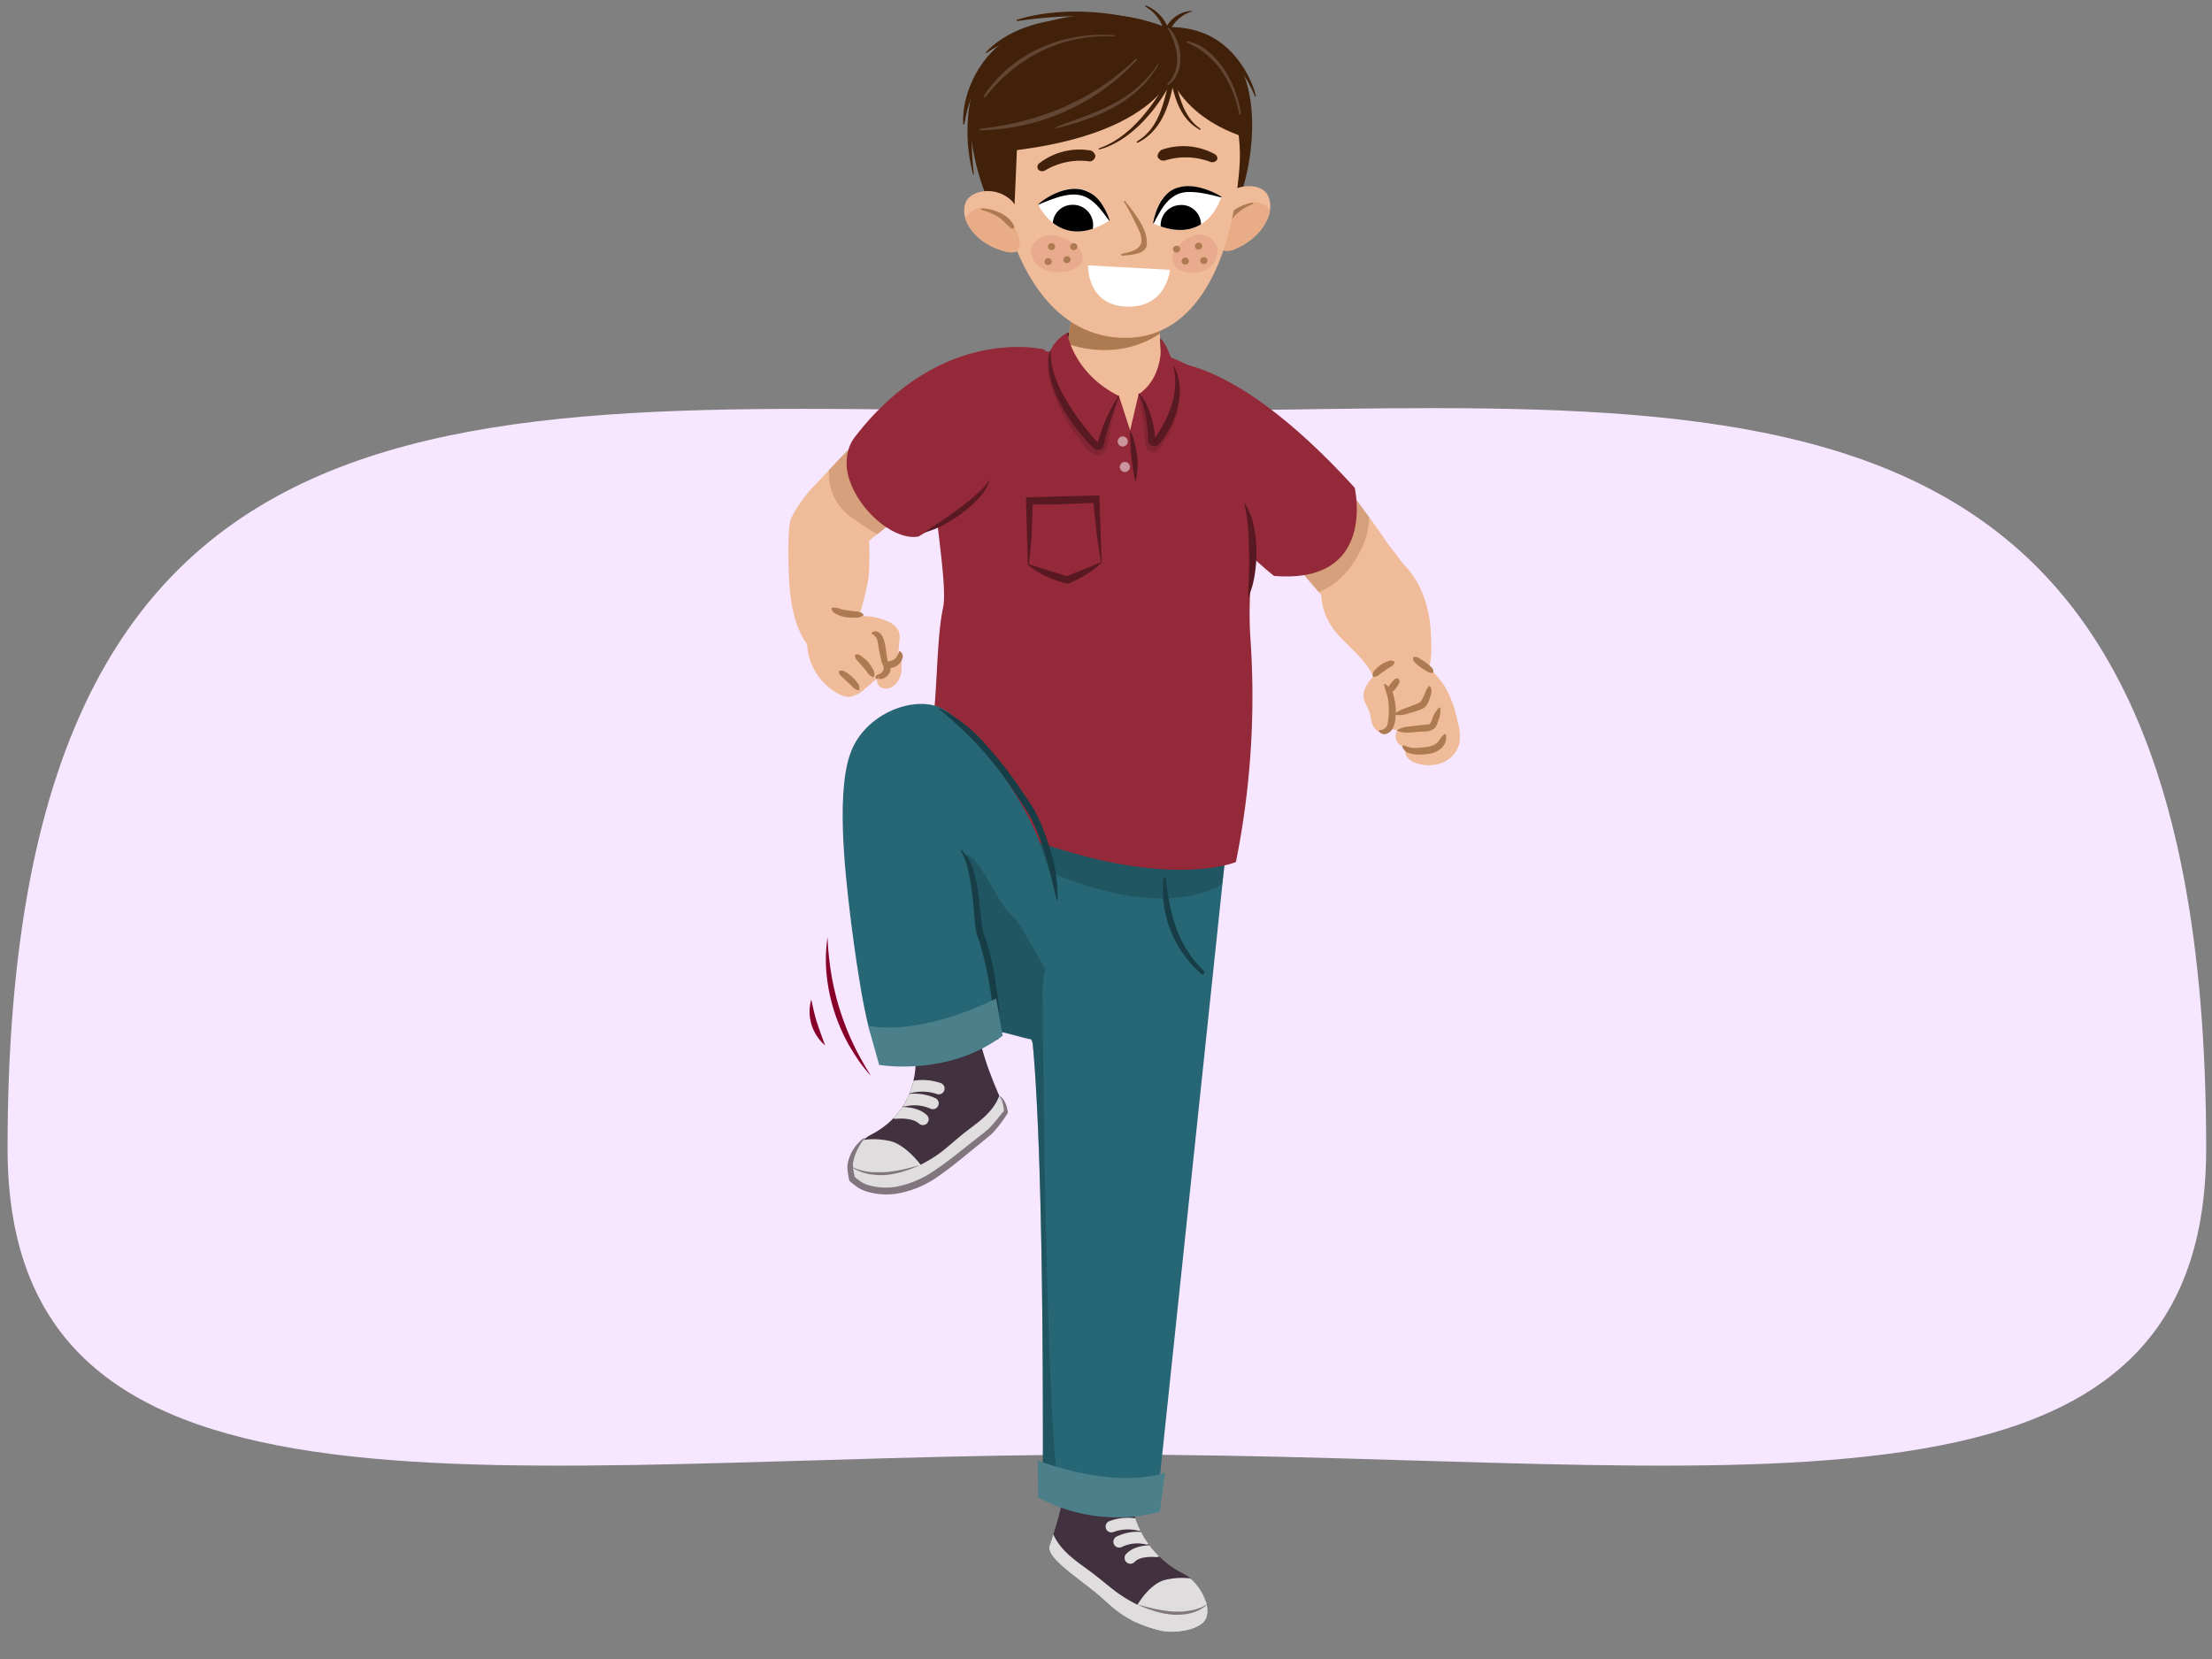 <svg xmlns="http://www.w3.org/2000/svg" xmlns:xlink="http://www.w3.org/1999/xlink" width="380" height="285" viewBox="0 0 380 285"><rect x="0" y="0" width="380" height="285" fill="#808080" stroke="none"/><defs><clipPath id="a"><path d="M203.29,270.34a16.41,16.41,0,0,1-9.08-15s-1.8-4.64-4.44-.52c-.86,1.36-5-1.25-6.5-2.26-.36,5.86-2.83,12.57-3,13.09-.44,1.94,4.28,5,7.82,7.85,3,2.4,4.42,4.88,11.21,6.61,2.36.6,6.64-.13,7.62-1.62C208.53,276.13,206,271.69,203.29,270.34Z" fill="none"/></clipPath><clipPath id="b"><path d="M210.66,145.59l-12,113.73a26.32,26.32,0,0,1-19.53-2.24s.4-55.66-1.72-77.79c-.25-2.59-19.36-27.5-16.81-37.36,1.88-7.23,25.61-.51,25.61-.51Z" fill="#276674"/></clipPath><clipPath id="c"><path d="M199.06,53.91l.43,8.26s1.15,12-5.86,12.13l-1.21,0c-8.63-.25-8.81-9.65-9.43-12.69l1.3-8.24Z" fill="#f0bb98"/></clipPath><clipPath id="d"><path d="M217.84,33.63c-.82-1.76-3.76-2.15-6-1-.64.33-2.23,1.52-2.33,2.34a4.47,4.47,0,0,0-1.43,2,13.6,13.6,0,0,0-.48,3.26,1.54,1.54,0,0,0,.86,1.5.88.88,0,0,0,.17.4,3,3,0,0,0,3.46.68C216.48,41.05,219.29,36.72,217.84,33.63Z" fill="#f0bb98"/></clipPath><clipPath id="e"><path d="M198.08,38.38s1.16-10.61,11.72-4.51C209.8,33.87,207.38,42.54,198.08,38.38Z" fill="#fff"/></clipPath><clipPath id="f"><path d="M190.6,37.9s-2.68-10.33-12.25-2.77C178.35,35.13,182,43.35,190.6,37.9Z" fill="#fff"/></clipPath><clipPath id="g"><path d="M165.81,35c.56-1.86,3.42-2.67,5.77-1.86.68.24,2.43,1.19,2.64,2a4.51,4.51,0,0,1,1.7,1.73,14.06,14.06,0,0,1,1,3.17,1.53,1.53,0,0,1-.63,1.6,1.24,1.24,0,0,1-.11.42,3,3,0,0,1-3.33,1.17C168.23,42.17,164.83,38.29,165.81,35Z" fill="#f0bb98"/></clipPath><clipPath id="h"><path d="M149.51,195c9.43-4.82,7.68-14.69,7.68-14.69s1.34-4.54,4.49-.55c1,1.31,4.95-1.28,6.43-2.28,1,5.71,4.26,12.22,4.44,12.73.66,1.89-3.85,4.93-7.17,7.73-2.8,2.36-4,4.79-10.78,6.54-2.36.61-6.82-.05-8-1.49C144.76,200.69,146.87,196.34,149.51,195Z" fill="none"/></clipPath></defs><path d="M379,197.27C379,54.33,294.42,70.68,190.13,70.68S1.3,55.91,1.3,197.27c0,69.92,85.4,52.62,189.69,52.62S379,267.19,379,197.27Z" fill="#f7e6ff"/><path d="M148.75,74.81c-1.1,0-7.52,7.31-8.59,8.35a23,23,0,0,0-4.27,5.91c-.61,1.61-.46,7.26-.38,9.35.2,4.89.84,10.24,4.35,13.65,1.15,1.12,2.93,2,4.3,1.15a4.42,4.42,0,0,0,1.6-2.41,54.45,54.45,0,0,0,3.41-11.32,44,44,0,0,0,.13-6.57c1.68-1.49,5.82-4.18,6.48-6.31C156.17,85.34,151.34,74.86,148.75,74.81Z" fill="#f0bb98"/><path d="M148.75,74.81c-.76,0-4,3.43-6.33,5.93a9,9,0,0,0,3.35,7.75,44.14,44.14,0,0,0,4.94,3.29c1.93-1.51,4.56-3.51,5.07-5.17C156.17,85.34,151.34,74.86,148.75,74.81Z" fill="#ae7a51" opacity="0.4"/><path d="M149.21,105.88a9.91,9.91,0,0,1,3.53,1,3.1,3.1,0,0,1,1.73,1.75,3.6,3.6,0,0,1,.05,1.27l-.22,2.52a2.24,2.24,0,0,1-.14.72,2.3,2.3,0,0,1-.61.78q-2.45,2.33-5.05,4.47a4.55,4.55,0,0,1-2.66,1.33,3.79,3.79,0,0,1-1.84-.55,10.22,10.22,0,0,1-4.5-13.06c.64-1.46,1.93-3,3.71-2.57,1.09.23,1.73,1.38,2.75,1.81A11.48,11.48,0,0,0,149.21,105.88Z" fill="#f0bb98"/><path d="M154.65,112.19a10.37,10.37,0,0,1,.18,3.19,3.63,3.63,0,0,1-1.6,2.65,2,2,0,0,1-2,0,1.27,1.27,0,0,1-.3-1.85" fill="#f0bb98"/><path d="M149.69,108.78a.89.89,0,0,1,1.12-.23,1.85,1.85,0,0,1,.82.84,7.44,7.44,0,0,1,.51,1.84c.09.58.18,1.16.24,1.75a2.76,2.76,0,0,1-.14,1.82.09.09,0,0,1-.13,0,0,0,0,0,1,0,0,2.79,2.79,0,0,1-.77-1.66c-.15-.57-.26-1.15-.38-1.73a12.45,12.45,0,0,0-.3-1.6,1.28,1.28,0,0,0-.33-.48,1.7,1.7,0,0,0-.57-.45h0a.1.1,0,0,1,0-.12Z" fill="#ae7a51"/><path d="M146.92,112.46c.63-.16.94.18,1.29.44a5.91,5.91,0,0,1,1,.91,6.81,6.81,0,0,1,.72,1.11,1.43,1.43,0,0,1,.2,1.34.12.12,0,0,1-.14.06,1.74,1.74,0,0,1-1-.83c-.25-.31-.48-.62-.74-.91s-.5-.59-.76-.89-.59-.47-.64-1.11A.11.11,0,0,1,146.92,112.46Z" fill="#ae7a51"/><path d="M144.17,115.27c.6-.22.91.09,1.27.29a6.61,6.61,0,0,1,1,.75,7.29,7.29,0,0,1,.81.94,1.36,1.36,0,0,1,.37,1.24.12.12,0,0,1-.12.09,1.58,1.58,0,0,1-1.07-.63l-.82-.76-.81-.77c-.27-.27-.61-.4-.69-1A.11.11,0,0,1,144.17,115.27Z" fill="#ae7a51"/><path d="M142.93,104.42a2.38,2.38,0,0,1,1.41.19,8.65,8.65,0,0,0,1.27.25c.43.08.88.11,1.34.18a1.9,1.9,0,0,1,1.39.51.1.1,0,0,1,0,.14h0a1.92,1.92,0,0,1-1.43.42,9.3,9.3,0,0,1-1.48-.06,5.59,5.59,0,0,1-1.47-.42c-.45-.22-1-.41-1.11-1.08A.12.12,0,0,1,142.93,104.42Z" fill="#ae7a51"/><path d="M154.6,111.89a1,1,0,0,1,.48,1,2,2,0,0,1-.49,1,2.44,2.44,0,0,1-.87.68,4.55,4.55,0,0,1-.85.23s.15-.18.11-.13,0,.25,0,.46a2,2,0,0,1-.59,1,1.79,1.79,0,0,1-1,.52c-.2,0-.44,0-.45-.08l0-.07s0,0,0-.21-.11,0-.11,0,0,0,0,.06,0,.12,0,.09a.1.1,0,0,1,.06-.1h0s.12.08,0,.18a.22.22,0,0,1-.12.09.23.23,0,0,1-.3-.07.35.35,0,0,1,0-.4.7.7,0,0,1,.21-.19,3,3,0,0,0,.43-.19,1.48,1.48,0,0,0,.47-.36,1,1,0,0,0,.21-.5c0-.08,0-.15,0-.41a1,1,0,0,1,.17-.47,1,1,0,0,1,.42-.35c.6-.19.64-.1.86-.21a1.83,1.83,0,0,0,.55-.33,1.7,1.7,0,0,0,.36-.51,2.89,2.89,0,0,0,.31-.71h0a.11.11,0,0,1,.12-.07Z" fill="#ae7a51"/><path d="M245.86,110.67a14.31,14.31,0,0,1-1.21,6.62,6,6,0,0,1-5.4,3.45,3,3,0,0,1-2.15-1,6.28,6.28,0,0,1-.82-2.4c-.88-3.35-3.87-5.51-6.1-7.94-2.69-2.91-4.05-6.68-2.59-10.55A7.24,7.24,0,0,1,233.7,94a9.69,9.69,0,0,1,7.69,3.22c3,3.17,4.24,7.49,4.43,11.76C245.85,109.53,245.86,110.1,245.86,110.67Z" fill="#f0bb98"/><path d="M238.24,93.17c.68,1,3.59,4.24,3.48,5.46-.09.88-2.79-.43-3.28.31-1.08,1.64-2.29,3.33-4.08,4.15-2.41,1.11-7.08-.54-7.08-.54s-3.05-3.51-4-4.68c-1.23-1.52-1.91-1.7-2.11-3.64a45.82,45.82,0,0,1-.06-7c.06-1.61.19-3.37,1.31-4.52,1.66-1.7,5.44-1.66,7.42-.52a6.62,6.62,0,0,1,2,2.07c.87,1.24,1.76,2.45,2.66,3.67Q236.46,90.48,238.24,93.17Z" fill="#f0bb98"/><path d="M231.86,84.23a7.85,7.85,0,0,0-1.55-1.75,7.15,7.15,0,0,0-4.58,2.39,14.94,14.94,0,0,0-3,6.39,28.08,28.08,0,0,0-.85,5c.35.47.82.89,1.43,1.64s2.25,2.67,3.22,3.79c3.05-1.06,5.45-3.8,7-6.72a12.67,12.67,0,0,0,1.67-6.15v0c-.21-.29-.41-.59-.63-.87C233.62,86.68,232.73,85.47,231.86,84.23Z" fill="#ae7a51" opacity="0.4"/><path d="M199.37,58.15l1.36,4.44-20.1-2,2.7-3.39A36.05,36.05,0,0,1,199.37,58.15Z" fill="#591922"/><path d="M203.29,270.34a16.41,16.41,0,0,1-9.08-15s-1.8-4.64-4.44-.52c-.86,1.36-5-1.25-6.5-2.26-.36,5.86-2.83,12.57-3,13.09-.44,1.94,4.28,5,7.82,7.85,3,2.4,4.42,4.88,11.21,6.61,2.36.6,6.64-.13,7.62-1.62C208.53,276.13,206,271.69,203.29,270.34Z" fill="#42313e"/><g clip-path="url(#a)"><path d="M203.36,281.87a1.74,1.74,0,0,1,.1-.19,7.85,7.85,0,0,1,1.93-2.15c.65-.51,1.36-.78,1.81-1.51a1.45,1.45,0,0,0,1.17-.07,9.45,9.45,0,0,0-.9-5.64c-2.08-1.5-5.1-1.43-7.35-.89-2.41.59-5.36,4.21-6.11,7.74C196.56,280.37,200.3,281.92,203.36,281.87Z" fill="#e0dddf"/><path d="M180.39,272.54a10.45,10.45,0,0,1-1.15-2.26c-.92-2.65-1.75-6.36-.6-8.9.94-.11,1.63,0,1.76.58,1,4.35,4.86,6.38,7.55,8.49,3.24,2.55,4,3.4,7,5,3.23,1.68,7.43,2.26,10.65.64,1.62-.81,2.42-2.51,4.28-2.74a2.09,2.09,0,0,1,2,.52c2.83,2.65-.59,5.49-2.63,6.52-3.86,1.93-8.36,3.12-12.87,1.73a28.65,28.65,0,0,1-11.9-7.48A16.32,16.32,0,0,0,180.39,272.54Z" fill="#e0dddf"/><path d="M207.28,275.68a2.75,2.75,0,0,1-.38.34,5,5,0,0,1-.49.34,6.11,6.11,0,0,1-1.53.67,9.16,9.16,0,0,1-1,.24,9.32,9.32,0,0,1-1.09.12,11.05,11.05,0,0,1-1.15,0,9,9,0,0,1-1.16-.13,9.9,9.9,0,0,1-1.11-.21c-.36-.09-.71-.16-1-.27l-.91-.3c-.57-.17-1-.4-1.35-.52l-.51-.21v-.05l.54.12c.33.09.81.23,1.38.36l.91.22c.33.07.67.11,1,.19s.72.1,1.08.16a8.32,8.32,0,0,0,1.11.1,10.36,10.36,0,0,0,1.11,0c.36,0,.71,0,1.05-.07s.67-.08,1-.16a8,8,0,0,0,.85-.23c.25-.09.5-.16.7-.25a5,5,0,0,0,.52-.26c.28-.15.44-.26.44-.26Z" fill="#81767e"/><path d="M198.65,266.5s-3.08-.38-4.46,1.14" fill="none" stroke="#e0dddf" stroke-linecap="round" stroke-linejoin="round" stroke-width="2"/><path d="M197,264.33a7.13,7.13,0,0,0-4.73.53" fill="none" stroke="#e0dddf" stroke-linecap="round" stroke-linejoin="round" stroke-width="2"/><path d="M195.81,262a8.19,8.19,0,0,0-4.88.25" fill="none" stroke="#e0dddf" stroke-linecap="round" stroke-linejoin="round" stroke-width="2"/></g><path d="M211.79,35.89c2.24-1.07,10.37-31.7-11.68-31.25a30.79,30.79,0,0,0-25.4,1.21c-15.07,7.74-4.39,30-4.39,30Z" fill="#42210b"/><path d="M210.66,145.59l-12,113.73a26.32,26.32,0,0,1-19.53-2.24s.4-55.66-1.72-77.79c-.25-2.59-19.36-27.5-16.81-37.36,1.88-7.23,25.61-.51,25.61-.51Z" fill="#276674"/><g clip-path="url(#b)"><path d="M179.08,167s.38,82.8,3.35,92.41l-5.07-2-1.09-76.86Z" fill="#173d46" opacity="0.4"/></g><path d="M200.16,253l-.92,6.71a28.51,28.51,0,0,1-20.91-2.48l-.06-6.34S190.83,255.93,200.16,253Z" fill="#4b808b"/><path d="M206.66,166.63c-4.2-4.14-5.68-9.19-6.35-15.58,0-.34-.42-.32-.46,0a19.17,19.17,0,0,0,6.43,16.17C206.78,167.7,207.16,167.12,206.66,166.63Z" fill="#173d46"/><path d="M210.81,144.87l-.84,6.95S195,163.26,159.23,137.4l.8-3.68Z" fill="#173d46" opacity="0.4"/><path d="M198.09,62.27s11.75-3.62,34.63,21.51c0,0,3.92,16.61-13.84,15.16,0,0-9.42-7.2-14.4-16.41S198.09,62.27,198.09,62.27Z" fill="#942a39"/><path d="M194,59.58c5.09.46,18.65,4.19,21.88,18.85,1.58,7.18-1.9,18.44-1.08,31.08a144.18,144.18,0,0,1-2.48,38.57s-6.35,2.8-20.13.32c-9.18-1.65-24.74-6.92-33.82-12.52,3.08-12.26,2.11-24.37,3.65-31.53,1.06-4.95-3.5-25.71-1.63-32.24C165,56,180.4,60.48,180.4,60.48Z" fill="#942a39"/><path d="M199.06,53.91l.43,8.26s1.15,12-5.86,12.13l-1.21,0c-8.63-.25-8.81-9.65-9.43-12.69l1.3-8.24Z" fill="#f0bb98"/><g clip-path="url(#c)"><path d="M199.58,53.45l.32,3.37s-6.71,5.89-17.25,2l.88-5.45Z" fill="#ae7a51"/></g><path d="M217.84,33.63c-.82-1.76-3.76-2.15-6-1-.64.33-2.23,1.52-2.33,2.34a4.47,4.47,0,0,0-1.43,2,13.6,13.6,0,0,0-.48,3.26,1.54,1.54,0,0,0,.86,1.5.88.88,0,0,0,.17.4,3,3,0,0,0,3.46.68C216.48,41.05,219.29,36.72,217.84,33.63Z" fill="#f0bb98"/><g clip-path="url(#d)"><path d="M218.29,36.36a3.1,3.1,0,0,0-3.73-1.48,7.07,7.07,0,0,0-5,5.64A2.93,2.93,0,0,0,211,43.68a2.47,2.47,0,0,0,2.59-.24,6.22,6.22,0,0,0,3.46-2.25C218.29,39.78,219,38.07,218.29,36.36Z" fill="#e8ac86"/><path d="M215.14,34.82c-2,.3-4.6,1.82-5.06,3.85a.32.32,0,0,0,.55.26c.62-.65,1-1.42,1.69-2.06a9,9,0,0,1,2.87-1.81C215.32,35,215.3,34.79,215.14,34.82Z" fill="#ae7a51"/></g><path d="M212.91,29c-1.34,16.36-7.56,28.28-18.41,29-12.16.76-19.91-9.9-23-25.81-3-15.42,7.51-25.89,19.23-26.74S214.21,13.28,212.91,29Z" fill="#f0bb98"/><path d="M193.3,34.55c-.08-.11-.28,0-.22.07A48.36,48.36,0,0,1,195.84,40c.84,2.33-.47,3.1-3,3.57-.43.08-.31.39.15.34,1.53-.14,3.77-.27,4-1.8C197.26,39.45,195.06,36.84,193.3,34.55Z" fill="#ae7a51"/><path d="M209.13,42.69a3.65,3.65,0,0,1-3,4c-2,.4-4.3-.09-4.67-1.78s1.19-3.36,3.33-4.35A3.18,3.18,0,0,1,209.13,42.69Z" fill="#e9ab8e"/><polygon points="195.6 67.72 194.14 73.93 192.23 68.03 187.91 68.85 187.39 72.87 191.6 77.01 199.84 77.36 199.19 68.39 195.6 67.72" fill="#942a39"/><path d="M177.15,43.11c-.1,1.72,1.77,3.48,4,3.63s4.71-.6,4.81-2.32-1.92-3.19-4.46-3.92C179.35,39.89,177.24,41.39,177.15,43.11Z" fill="#e9ab8e"/><path d="M201.52,42.67a.59.59,0,0,0,.47.71.64.64,0,0,0,.75-.45.59.59,0,0,0-.47-.71A.63.63,0,0,0,201.52,42.67Z" fill="#ae7a51"/><path d="M203,44.73a.58.58,0,0,0,.46.71.64.64,0,0,0,.76-.45.59.59,0,0,0-.47-.71A.63.63,0,0,0,203,44.73Z" fill="#ae7a51"/><path d="M198.17,77.7c-1.34.12-1.43-1.54-1.46-1.61a66.44,66.44,0,0,0-1.11-8.37,12.64,12.64,0,0,0,4.79-5.18,1.32,1.32,0,0,0,1.3.49c1.52,2.8,1.07,8-.58,10.91C200.22,75.52,199.24,77.59,198.17,77.7Z" fill="#591922" opacity="0.3"/><path d="M206.21,44.64a.59.59,0,0,0,.47.71.64.64,0,0,0,.75-.45.59.59,0,0,0-.46-.71A.64.64,0,0,0,206.21,44.64Z" fill="#ae7a51"/><path d="M205.3,42.15a.59.59,0,0,0,.46.71.64.64,0,0,0,.76-.45.59.59,0,0,0-.47-.71A.64.64,0,0,0,205.3,42.15Z" fill="#ae7a51"/><path d="M185.05,42.16a.6.6,0,0,1-.37.77.64.64,0,0,1-.81-.34.6.6,0,0,1,.37-.77A.65.65,0,0,1,185.05,42.16Z" fill="#ae7a51"/><path d="M183.88,44.4a.58.58,0,0,1-.37.76.62.62,0,0,1-.8-.34.58.58,0,0,1,.37-.76A.62.62,0,0,1,183.88,44.4Z" fill="#ae7a51"/><path d="M180.65,44.74a.58.58,0,0,1-.37.76.62.62,0,0,1-.8-.34.58.58,0,0,1,.37-.76A.62.62,0,0,1,180.65,44.74Z" fill="#ae7a51"/><path d="M181.23,42.15a.58.58,0,0,1-.37.76.62.62,0,0,1-.8-.34.58.58,0,0,1,.37-.76A.62.62,0,0,1,181.23,42.15Z" fill="#ae7a51"/><path d="M208.45,27.85a1,1,0,0,1-.61-.07h0a12,12,0,0,0-7.74-.2,1.11,1.11,0,0,1-1.21-.6c-.16-.38.32-1.12.77-1.28a11.3,11.3,0,0,1,8.93.73c.43.19.7.7.45,1.06A.89.89,0,0,1,208.45,27.85Z" fill="#42210b"/><path d="M179,29.41a1.07,1.07,0,0,0,.6-.17h0a11.8,11.8,0,0,1,7.57-1.52c.48.06,1-.49,1-.89s-.49-1-1-1A11.23,11.23,0,0,0,178.61,28a.78.78,0,0,0-.25,1.12A.92.92,0,0,0,179,29.41Z" fill="#42210b"/><path d="M198.08,38.38s1.16-10.61,11.72-4.51C209.8,33.87,207.38,42.54,198.08,38.38Z" fill="#fff"/><g clip-path="url(#e)"><path d="M206.3,38.23a3.47,3.47,0,1,1-3.69-3A3.36,3.36,0,0,1,206.3,38.23Z"/></g><path d="M209.77,33.91l-.67-.17c-.43-.11-1-.26-1.73-.41l-1.12-.2c-.4-.07-.81-.09-1.22-.13a10.38,10.38,0,0,0-1.25,0,5.05,5.05,0,0,0-1.18.25,3.93,3.93,0,0,0-1,.51,5.22,5.22,0,0,0-.48.34c-.15.12-.29.26-.43.39l-.39.43c-.13.15-.25.31-.36.45-.2.32-.43.61-.6.91s-.34.57-.47.83-.27.47-.36.66a6,6,0,0,1-.33.59l-.11,0,.14-.63a6,6,0,0,1,.19-.72c.08-.28.18-.59.31-.93s.3-.68.48-1.05l.32-.55.4-.54a6.06,6.06,0,0,1,1-1,4.92,4.92,0,0,1,1.33-.68,6.42,6.42,0,0,1,1.49-.28,7.75,7.75,0,0,1,1.45.07,11,11,0,0,1,2.46.66,12.47,12.47,0,0,1,2.2,1.09Z"/><path d="M190.6,37.9s-2.68-10.33-12.25-2.77C178.35,35.13,182,43.35,190.6,37.9Z" fill="#fff"/><g clip-path="url(#f)"><path d="M180.85,38.7a3.47,3.47,0,1,0,3.22-3.51A3.37,3.37,0,0,0,180.85,38.7Z"/></g><path d="M178.39,35.16l.64-.27c.4-.17,1-.4,1.65-.65l1.08-.36c.38-.12.79-.21,1.19-.3a10.52,10.52,0,0,1,1.24-.16,5.91,5.91,0,0,1,1.2.08,4.29,4.29,0,0,1,1.12.35c.18.07.34.18.52.27l.48.32c.15.13.3.26.45.37l.42.4c.25.28.51.54.72.81s.42.52.59.75.33.43.45.61c.25.34.41.53.41.53l.11,0s-.09-.22-.23-.61c-.07-.19-.17-.43-.29-.69a8.82,8.82,0,0,0-.44-.86,11.41,11.41,0,0,0-.63-1l-.4-.5-.47-.47A5.83,5.83,0,0,0,187,33a5.31,5.31,0,0,0-1.42-.49,6.37,6.37,0,0,0-1.51-.05,8.11,8.11,0,0,0-1.42.27,11.41,11.41,0,0,0-2.34,1,12.53,12.53,0,0,0-2,1.4Z"/><path d="M179.49,60.06S162,55.55,147,74.89c0,0-3.7,3.85.27,10.42,2.63,4.37,7.33,7.49,10.5,6.86l11.65-6.75S179.24,69.09,179.49,60.06Z" fill="#942a39"/><path d="M199.72,6l4.17,0,4.93,2.09,3.14,6,1.71,7.07L214,23.6S199.22,19.85,199.72,6Z" fill="#42210b"/><path d="M174.75,24.48l-.46,10.64s-1.71-2.22-3.44-1.95l-1-7.7Z" fill="#42210b"/><path d="M200.42,5.72l1.65,5.49s-1.93,12.55-31.5,15l2.2-15.42,14.17-7.11Z" fill="#42210b"/><path d="M165.81,35c.56-1.86,3.42-2.67,5.77-1.86.68.24,2.43,1.19,2.64,2a4.51,4.51,0,0,1,1.7,1.73,14.06,14.06,0,0,1,1,3.17,1.53,1.53,0,0,1-.63,1.6,1.24,1.24,0,0,1-.11.42,3,3,0,0,1-3.33,1.17C168.23,42.17,164.83,38.29,165.81,35Z" fill="#f0bb98"/><g clip-path="url(#g)"><path d="M165.77,37.8a3.1,3.1,0,0,1,3.47-2A7.1,7.1,0,0,1,175,40.65,2.93,2.93,0,0,1,174,44a2.47,2.47,0,0,1-2.6.14,6.29,6.29,0,0,1-3.75-1.72C166.26,41.17,165.32,39.59,165.77,37.8Z" fill="#e8ac86"/><path d="M168.66,35.81c2.05,0,4.81,1.14,5.57,3.08.11.29-.27.52-.51.33-.71-.54-1.24-1.25-2-1.79a9.26,9.26,0,0,0-3.11-1.37C168.51,36,168.5,35.81,168.66,35.81Z" fill="#ae7a51"/></g><path d="M186.9,45.59l14.09.76s-.55,6.54-7.43,6.33S186.9,45.59,186.9,45.59Z" fill="#fff"/><path d="M206.16,22.06c-2.84-1.94-3.61-5.6-4.41-8.82a22.79,22.79,0,0,0,1.08-2.71c.13-.38-.43-.54-.58-.19q-.37.84-.81,1.71a.3.3,0,0,0-.56.2c.05.21.09.41.14.62-2.68,5.12-6.87,10.78-12.15,12.58-.19.06-.12.26.07.21,4.68-1.29,8.82-5.63,11.53-10.26-.84,3.49-1.9,6.91-5.06,8.84-.22.13-.14.36.09.25,3.64-1.85,5.12-5.56,5.93-9.44.75,3,1.9,5.7,4.64,7.21C206.27,22.37,206.34,22.19,206.16,22.06Z" fill="#42210b"/><path d="M204.71,1.86a5.29,5.29,0,0,0-4.21,2.55A6.93,6.93,0,0,0,197,1c-.21-.11-.38.05-.19.17A6.57,6.57,0,0,1,200,5.52a10.67,10.67,0,0,0-.4,1.44c-.06.32.5.42.68.18a.28.28,0,0,0,.34-.15c.12-.41-.7,1,.15-1.21A6.12,6.12,0,0,1,204.68,2C204.78,1.92,204.84,1.86,204.71,1.86Z" fill="#42210b"/><path d="M194,3c-5.56-1.29-13.29-1.52-19.25.39-.2.06-.13.24.07.22a77.07,77.07,0,0,1,9.47-.82,71.63,71.63,0,0,1,9.58,1C194.29,3.79,194.41,3.08,194,3Z" fill="#42210b"/><path d="M187.88,3.81c-5.78-1.56-14.37.67-18.47,5.13-.14.15-.06.25.13.12a28.31,28.31,0,0,1,18.22-4.59A.34.34,0,0,0,187.88,3.81Z" fill="#42210b"/><path d="M206,6c-.38,0-.36.53,0,.63,4.47,1.42,7.82,5.66,9.58,9.89.06.15.18.07.15-.09C214.8,12.38,210.66,6.17,206,6Z" fill="#42210b"/><path d="M173.58,6.5c-4.75,2.47-8.41,9.08-8.11,14.78,0,.2.18.16.21,0,1-6,3.59-10.61,8.24-14.16C174.23,6.86,173.91,6.33,173.58,6.5Z" fill="#42210b"/><path d="M167.5,16.38c.05-.35-.54-.46-.61-.11a28.91,28.91,0,0,0,.26,13.62c.06.21.17.12.14-.09A50.68,50.68,0,0,1,167.5,16.38Z" fill="#42210b"/><path d="M188.61,78.18c1.5,0,1.71-2.16,1.74-2.25a49.15,49.15,0,0,1,1.88-7.9c-5-1.89-9.89-8.39-9.89-8.39a1.89,1.89,0,0,1-1.88.61c-2,3.63,2.19,11.52,4.08,14C186,76.15,187,78.15,188.61,78.18Z" fill="#591922" opacity="0.3"/><path d="M201,5c-.25-.26-.53-.32-.34,0,1.68,3,2.51,6.64-.06,9.39-.14.15-.05.36.14.21C203.87,12.24,203,7.15,201,5Z" fill="#624634"/><path d="M198.88,11c-4.11,6.37-10.3,8.14-17,10.65-.27.1-.84.5-.57.43,7-1.71,14-4.43,17.71-11A.09.09,0,0,0,198.88,11Z" fill="#624634"/><path d="M191.37,6.05C182.6,5.42,174,9,169.07,16.38c-.15.23.1.44.27.23,5.38-6.83,13.23-10.82,22-10.35A.11.11,0,1,0,191.37,6.05Z" fill="#624634"/><path d="M195.12,10.11c-7.38,7.15-16.58,10.88-26.66,12-.26,0-.3.27,0,.27a37.49,37.49,0,0,0,26.84-12.07C195.36,10.17,195.22,10,195.12,10.11Z" fill="#624634"/><path d="M203.91,7.07c-.15,0-.08.19.07.25a14.35,14.35,0,0,1,5.7,4.61,19.73,19.73,0,0,1,3.19,7.6c.08.31.33.19.29-.12C212.5,14.48,208.94,8,203.91,7.07Z" fill="#624634"/><path d="M183.33,57.2s1,6.88,8.9,10.83a29.66,29.66,0,0,0-3.63,8.21s-8.65-9-8.14-16A6.2,6.2,0,0,1,183.33,57.2Z" fill="#942a39"/><path d="M199.37,58.15s.94,6.3-3.72,9.56c0,0,2.32,2.07,2.7,7.76,0,0,5.33-6.56,3.1-13.26C201.45,62.21,200.39,59,199.37,58.15Z" fill="#942a39"/><path d="M214.38,102.52c.17-2.68.25-5.37.18-8.06,0-1.35-.06-2.69-.18-4a21.29,21.29,0,0,0-.67-4l.13,0a10.93,10.93,0,0,1,1.55,3.9,18.25,18.25,0,0,1,.34,2c.06.69.1,1.37.13,2.06a25.36,25.36,0,0,1-.28,4.08,16.42,16.42,0,0,1-1.07,4Z" fill="#591922"/><path d="M158.92,91.33c2-1.27,4-2.62,5.86-4,.95-.71,1.88-1.44,2.77-2.22a12.83,12.83,0,0,0,2.39-2.61l.09,0a8.17,8.17,0,0,1-1.95,3.14,20.74,20.74,0,0,1-2.7,2.44,25.61,25.61,0,0,1-3,1.94,16.32,16.32,0,0,1-3.36,1.4Z" fill="#591922"/><path d="M194.14,73.93a9.31,9.31,0,0,1,.8,2.13,16.8,16.8,0,0,1,.4,2.21,13.13,13.13,0,0,1-.24,4.5,17.64,17.64,0,0,1-.47-2.2c-.12-.73-.2-1.46-.29-2.19A34.39,34.39,0,0,1,194.14,73.93Z" fill="#591922"/><circle cx="192.87" cy="75.84" r="0.87" fill="#ca959c"/><circle cx="193.24" cy="80.22" r="0.87" fill="#ca959c"/><path d="M189.15,96.73a13.77,13.77,0,0,1-2.59,2c-.45.29-.93.54-1.39.78s-1,.45-1.43.68a1,1,0,0,1-.74,0l-.07,0A23,23,0,0,1,179.68,99c-.53-.25-1.05-.54-1.56-.84A10.75,10.75,0,0,1,176.63,97h0a.06.06,0,0,1,0-.09.07.07,0,0,1,.07,0L183.33,99h-.09l5.86-2.38a.07.07,0,0,1,.08,0,.06.06,0,0,1,0,.07Z" fill="#591922"/><path d="M176.58,97l-.34-11.44a.12.12,0,0,1,.1-.11q6.21-.2,12.41-.33a.1.1,0,0,1,.11.1l.4,11.44a.05.05,0,0,1,0,.06l-.07,0a.06.06,0,0,1-.08,0,.07.07,0,0,1,0-.08h0l.07,0,0,.08c-.19-1-.33-1.9-.47-2.85s-.29-1.9-.38-2.85c-.18-1.9-.45-3.8-.56-5.7l1.08,1c-2.07.15-4.14.21-6.21.29s-4.14.09-6.21,0l1-1.08c0,1.91-.13,3.82-.19,5.73,0,1-.11,1.91-.2,2.87s-.15,1.91-.29,2.87h0s0,.06-.07.06A.11.11,0,0,1,176.58,97Z" fill="#591922"/><path d="M192.22,68.17l-.79,2.09-.7,2.09c-.21.69-.42,1.38-.61,2.07s-.35,1.39-.5,2.08a1,1,0,0,1-1.24.78,1.12,1.12,0,0,1-.48-.26l-.06-.06a32.52,32.52,0,0,1-3.11-3.55,28.23,28.23,0,0,1-2.53-4A18.39,18.39,0,0,1,180.49,65a10.1,10.1,0,0,1-.32-2.38,12,12,0,0,1,0-1.2c.05-.4.14-.79.21-1.17h0a.05.05,0,0,1,.07-.05.06.06,0,0,1,.06.06,11.93,11.93,0,0,0,.73,4.47,22.54,22.54,0,0,0,2,4.12,35.86,35.86,0,0,0,2.55,3.79,41,41,0,0,0,2.91,3.53l-.18,0a29.5,29.5,0,0,1,3.61-8.11.07.07,0,0,1,.09,0,.08.08,0,0,1,0,.08Z" fill="#591922"/><path d="M195.7,67.66a7,7,0,0,1,1.21,1.72,13.77,13.77,0,0,1,.8,2,18.38,18.38,0,0,1,.5,2c.12.7.2,1.39.26,2.09l-.21-.06A20.2,20.2,0,0,0,200,72.6a18.37,18.37,0,0,0,1.26-3,13.73,13.73,0,0,0,.61-3.24,11.68,11.68,0,0,0-.26-3.28.07.07,0,0,1,.06-.07.06.06,0,0,1,.07,0h0a9.51,9.51,0,0,1,.9,3.36,11.52,11.52,0,0,1-.3,3.51,14.92,14.92,0,0,1-1.21,3.31,16.11,16.11,0,0,1-1.92,3v0a1.11,1.11,0,0,1-2-.66c0-.66,0-1.32-.12-2a18.44,18.44,0,0,0-.26-2,16.66,16.66,0,0,0-.45-1.95,9.12,9.12,0,0,0-.79-1.89v0a.05.05,0,0,1,0-.08A.06.06,0,0,1,195.7,67.66Z" fill="#591922"/><path d="M149.51,195c9.43-4.82,7.68-14.69,7.68-14.69s1.34-4.54,4.49-.55c1,1.31,4.95-1.28,6.43-2.28,1,5.71,4.26,12.22,4.44,12.73.66,1.89-3.85,4.93-7.17,7.73-2.8,2.36-4,4.79-10.78,6.54-2.36.61-6.82-.05-8-1.49C144.76,200.69,146.87,196.34,149.51,195Z" fill="#42313e"/><g clip-path="url(#h)"><path d="M150.68,206.23l-.12-.19a9,9,0,0,0-2.21-2.07,7.17,7.17,0,0,1-2-1.45,1.59,1.59,0,0,1-1.21-.06,8.49,8.49,0,0,1,.31-5.5c2-1.48,5.07-1.45,7.45-.94s5.94,4,7.1,7.48C157.49,204.7,153.83,206.25,150.68,206.23Z" fill="#e0dddf"/><path d="M173.22,196.92a8.55,8.55,0,0,0,.93-2.22c.67-2.59,1.11-6.21-.34-8.67-1-.1-1.67,0-1.74.57-.56,4.26-4.3,6.27-6.82,8.35-3.05,2.52-3.74,3.36-6.67,4.92a12.78,12.78,0,0,1-10.85.73c-1.75-.77-2.75-2.42-4.68-2.63a2.06,2.06,0,0,0-2,.53c-2.63,2.61,1.2,5.35,3.4,6.32,4.17,1.85,8.91,3,13.38,1.56a25.88,25.88,0,0,0,11.39-7.4A14.59,14.59,0,0,1,173.22,196.92Z" fill="#e0dddf"/><path d="M146,200.24a4.18,4.18,0,0,0,.43.33,4.6,4.6,0,0,0,.53.32,6.47,6.47,0,0,0,.74.34,6.93,6.93,0,0,0,.91.3,10,10,0,0,0,1,.23c.37,0,.75.09,1.14.1a11.62,11.62,0,0,0,1.18,0,11,11,0,0,0,1.17-.13c.38-.07.76-.12,1.12-.22s.71-.17,1-.27l.91-.31c.56-.17,1-.4,1.32-.52l.51-.21,0,0s-.19,0-.53.12l-1.38.36-.91.22c-.32.08-.67.11-1,.19s-.73.11-1.1.17a8.33,8.33,0,0,1-1.12.11,10.76,10.76,0,0,1-1.13,0l-1.09,0c-.35-.06-.69-.08-1-.15s-.62-.14-.9-.21-.52-.16-.74-.25a4.46,4.46,0,0,1-.56-.24c-.31-.15-.48-.25-.48-.25Z" fill="#81767e"/><path d="M153.84,191.21s3.12-.4,4.7,1.07" fill="none" stroke="#e0dddf" stroke-linecap="round" stroke-linejoin="round" stroke-width="2"/><path d="M155.34,189.08a7.83,7.83,0,0,1,4.92.47" fill="none" stroke="#e0dddf" stroke-linecap="round" stroke-linejoin="round" stroke-width="2"/><path d="M156.27,186.81a8.76,8.76,0,0,1,5,.19" fill="none" stroke="#e0dddf" stroke-linecap="round" stroke-linejoin="round" stroke-width="2"/></g><path d="M146.47,128.48c-3,6.47-1.33,21.11-.38,29,.34,2.81,2.68,21.35,4.44,21.78,10.69,2.62,15.13.61,19-3.94.6-.69,1.25,3.06,2.06,2,.3-.38,6,1.66,6.09,1.15,1.2-7.3,1.43-13.39,4.13-19.77,1.19-2.81-2.48-11.44-3.13-13.61-1.87-6.25-11.84-21.34-17.32-23.6C156.78,119.63,149.22,122.49,146.47,128.48Z" fill="#276674"/><path d="M177.72,178.51c.72-4.34,1.09-8.24,1.84-12-.31-.61-.67-1.21-1-1.79q-1.23-2.17-2.5-4.34a14.39,14.39,0,0,0-2.74-3.63c-1.89-1.66-4.88-9.37-7.33-9.91.82,6.45,4.13,18,4.81,23.71a43,43,0,0,0,1.06,6.8C173,177.36,177.65,179,177.72,178.51Z" fill="#173d46" opacity="0.4"/><path d="M165.19,146a8.57,8.57,0,0,1,2.08,3.7,25.11,25.11,0,0,1,.83,4.16c.18,1.39.31,2.78.47,4.15.08.67.17,1.36.31,2s.48,1.24.66,1.92a50.26,50.26,0,0,1,1.7,8.26,27.37,27.37,0,0,1,.25,8.38h-.15c-.52-2.76-.73-5.49-1.17-8.23a63.3,63.3,0,0,0-1.75-8.05c-.17-.66-.48-1.21-.67-2a16.28,16.28,0,0,1-.3-2.13c-.14-1.4-.23-2.78-.38-4.15s-.36-2.72-.64-4.05a12.79,12.79,0,0,0-1.36-3.83Z" fill="#173d46"/><path d="M161.41,121.67a26.15,26.15,0,0,1,7.88,6.18,68,68,0,0,1,6.17,7.91l1.4,2.06a18.87,18.87,0,0,1,1.29,2.22,33.82,33.82,0,0,1,1.87,4.7,27.55,27.55,0,0,1,1.66,9.88h-.14c-.81-3.23-1.48-6.43-2.54-9.55a32,32,0,0,0-1.89-4.51,17.51,17.51,0,0,0-1.25-2.07l-1.37-2.08a67.55,67.55,0,0,0-6-7.87,72,72,0,0,0-7.19-6.76Z" fill="#173d46"/><path d="M149.15,176.22l1.88,6.71s11.71,2.12,21.22-5l-1.12-6.39S158.77,178,149.15,176.22Z" fill="#4b808b"/><path d="M248.09,117.74a18.9,18.9,0,0,1,2.32,6.29,8.63,8.63,0,0,1,.34,3.49,4.86,4.86,0,0,1-2.76,3.41,6.4,6.4,0,0,1-4.46.24,3.41,3.41,0,0,1-1.73-1,1.65,1.65,0,0,1-.16-1.9,1.75,1.75,0,0,1-1.46-2.9,1.89,1.89,0,0,1-1.84-3,2.86,2.86,0,0,1-1.74-2.29,5.79,5.79,0,0,1,.47-3,7.91,7.91,0,0,1,2.94-3.86,4.85,4.85,0,0,1,4.1-.63c.59.2.7.87,1,1.36a15.5,15.5,0,0,0,1.37,1.77A22.1,22.1,0,0,1,248.09,117.74Z" fill="#f0bb98"/><path d="M234.78,117.74a3.45,3.45,0,0,0-.5,2.35,14.4,14.4,0,0,0,.88,1.92c.31.78.32,1.65.62,2.43s1.05,1.53,1.88,1.36a1.59,1.59,0,0,0,1.05-1,3.82,3.82,0,0,0,.19-1.47,1.62,1.62,0,0,1,.11-.85,1.68,1.68,0,0,1,.55-.51,4.87,4.87,0,0,0,1.85-2.29,3.13,3.13,0,0,0-.34-2.85,5.37,5.37,0,0,0-2.69-1.69c-.88-.25-1.75.48-2.36,1A6.56,6.56,0,0,0,234.78,117.74Z" fill="#f0bb98"/><path d="M245.69,117.89c.48.82.07,1.55-.13,2.27a4.15,4.15,0,0,1-.57,1.1,2.56,2.56,0,0,1-1.15.71c-.7.27-1.39.45-2.09.65a4.1,4.1,0,0,1-2.21.14.07.07,0,0,1-.06-.09.05.05,0,0,1,0,0h0a6.86,6.86,0,0,1,1.93-1c.67-.24,1.34-.5,2-.76a1.71,1.71,0,0,0,.66-.4,3.6,3.6,0,0,0,.44-.78c.36-.59.35-1.25,1-1.85a.09.09,0,0,1,.13,0Z" fill="#ae7a51"/><path d="M247.41,121.53A4.57,4.57,0,0,1,247,124a2.83,2.83,0,0,1-.22.61,1.68,1.68,0,0,1-.55.67,3,3,0,0,1-1.42.39c-.8,0-1.59.11-2.39.14a5,5,0,0,1-2.42-.26.08.08,0,0,1,0-.11s0,0,0,0a5,5,0,0,1,2.34-.66c.78-.11,1.57-.19,2.36-.27,1-.08.94,0,1.31-.88a4.61,4.61,0,0,1,1.23-2.07h0a.07.07,0,0,1,.11,0S247.41,121.52,247.41,121.53Z" fill="#ae7a51"/><path d="M248.39,126.2a2.41,2.41,0,0,1-.69,2.24,3.78,3.78,0,0,1-2.22,1.06,11.38,11.38,0,0,1-2.26.11,4.66,4.66,0,0,1-1.19-.24,1.66,1.66,0,0,1-1-.84l.45-.27c-.05,0-.05.14,0,.22l0,0a.08.08,0,0,1,0,.11l0,0a.44.44,0,0,1-.56-.2.23.23,0,0,1,.08-.31.21.21,0,0,1,.2,0l.18.06a4.47,4.47,0,0,0,1.79.35c.64,0,1.39-.09,2-.19a3.1,3.1,0,0,0,1.65-.65c.44-.36.63-1,1.32-1.52a.09.09,0,0,1,.12,0A.06.06,0,0,1,248.39,126.2Z" fill="#ae7a51"/><path d="M240.31,116.68c.25.48.05.63-.05.86a6.25,6.25,0,0,1-.38.61,4.88,4.88,0,0,1-.48.54.74.74,0,0,1-.8.3l-.12-.08a.72.72,0,0,1,.06-.86,5.63,5.63,0,0,1,.37-.62,6,6,0,0,1,.48-.54c.18-.16.26-.4.8-.3Z" fill="#ae7a51"/><path d="M237.86,117.47a3,3,0,0,1,1.56,2.12,9,9,0,0,1,.36,2.61,9.36,9.36,0,0,1-.07,1.3,5.14,5.14,0,0,1-.32,1.36,2.08,2.08,0,0,1-1.1,1.16,1.07,1.07,0,0,1-1.43-.47l.1-.11a1.46,1.46,0,0,0,.92-.29,1.19,1.19,0,0,0,.47-.69,10.54,10.54,0,0,0,.24-2.27,11.22,11.22,0,0,0-.19-2.33c-.18-.77-.46-1.4-.65-2.29Z" fill="#ae7a51"/><path d="M242.93,112.84a1.37,1.37,0,0,1,1,.33c.3.17.59.37.89.56a9.16,9.16,0,0,1,.85.69c.26.24.64.48.55,1.09a.1.1,0,0,1-.08.09h0a1.43,1.43,0,0,1-1.07-.32c-.31-.17-.6-.36-.91-.55a9.16,9.16,0,0,1-.85-.69c-.25-.26-.67-.49-.53-1.12a.12.12,0,0,1,.09-.08Z" fill="#ae7a51"/><path d="M239.56,113.82c-.2.58-.53.63-.83.83s-.58.36-.86.57-.57.38-.85.59a1.49,1.49,0,0,1-1.07.46.12.12,0,0,1-.11-.09,1.2,1.2,0,0,1,.45-1.16,5.67,5.67,0,0,1,.9-.8,5.41,5.41,0,0,1,1.07-.55c.38-.12.74-.35,1.25,0A.13.13,0,0,1,239.56,113.82Z" fill="#ae7a51"/><path d="M171.56,188.2a2.36,2.36,0,0,1,1.13,1.24,5.47,5.47,0,0,1,.45,1.64l0,.11-.09.13a22.5,22.5,0,0,1-2.42,3.21,7.36,7.36,0,0,1-.78.71l-.77.63-1.53,1.25c-2.06,1.65-4.06,3.37-6.28,4.9a17.09,17.09,0,0,1-7.5,3.08,11.65,11.65,0,0,1-4.12-.21,7.27,7.27,0,0,1-2-.72,11.68,11.68,0,0,1-1.66-1.26l-.11-.1,0-.14a11,11,0,0,1-.3-2,3.34,3.34,0,0,1,.11-1.08,8.16,8.16,0,0,1,.32-1,7.33,7.33,0,0,1,2.39-3.09l.1.11a9.4,9.4,0,0,0-1.74,3.25,8.67,8.67,0,0,0-.21.88,2.79,2.79,0,0,0,0,.82,11.13,11.13,0,0,0,.33,1.78l-.15-.25a10.44,10.44,0,0,0,1.5,1.12,6.44,6.44,0,0,0,1.72.57,10.74,10.74,0,0,0,3.75.13,17.11,17.11,0,0,0,7-2.94c2.16-1.44,4.19-3.13,6.27-4.76l1.55-1.22a15.65,15.65,0,0,0,1.47-1.23c.87-.91,1.7-2,2.54-3l-.07.24a6.36,6.36,0,0,0-.19-1.5,2.32,2.32,0,0,0-.72-1.3Z" fill="#81767e"/><path d="M142.16,161a52.51,52.51,0,0,0,.64,6.3,46.2,46.2,0,0,0,3.73,11.94l.69,1.42.76,1.39.78,1.38c.28.44.56.9.82,1.36-.72-.78-1.37-1.63-2-2.48l-.88-1.34-.83-1.37A31.12,31.12,0,0,1,142,167.4,26.78,26.78,0,0,1,142.16,161Z" fill="#87002a"/><path d="M139.36,171.69c.32,1.42.58,2.73,1,4s.88,2.54,1.39,3.9a7.63,7.63,0,0,1-2.37-7.92Z" fill="#87002a"/></svg>